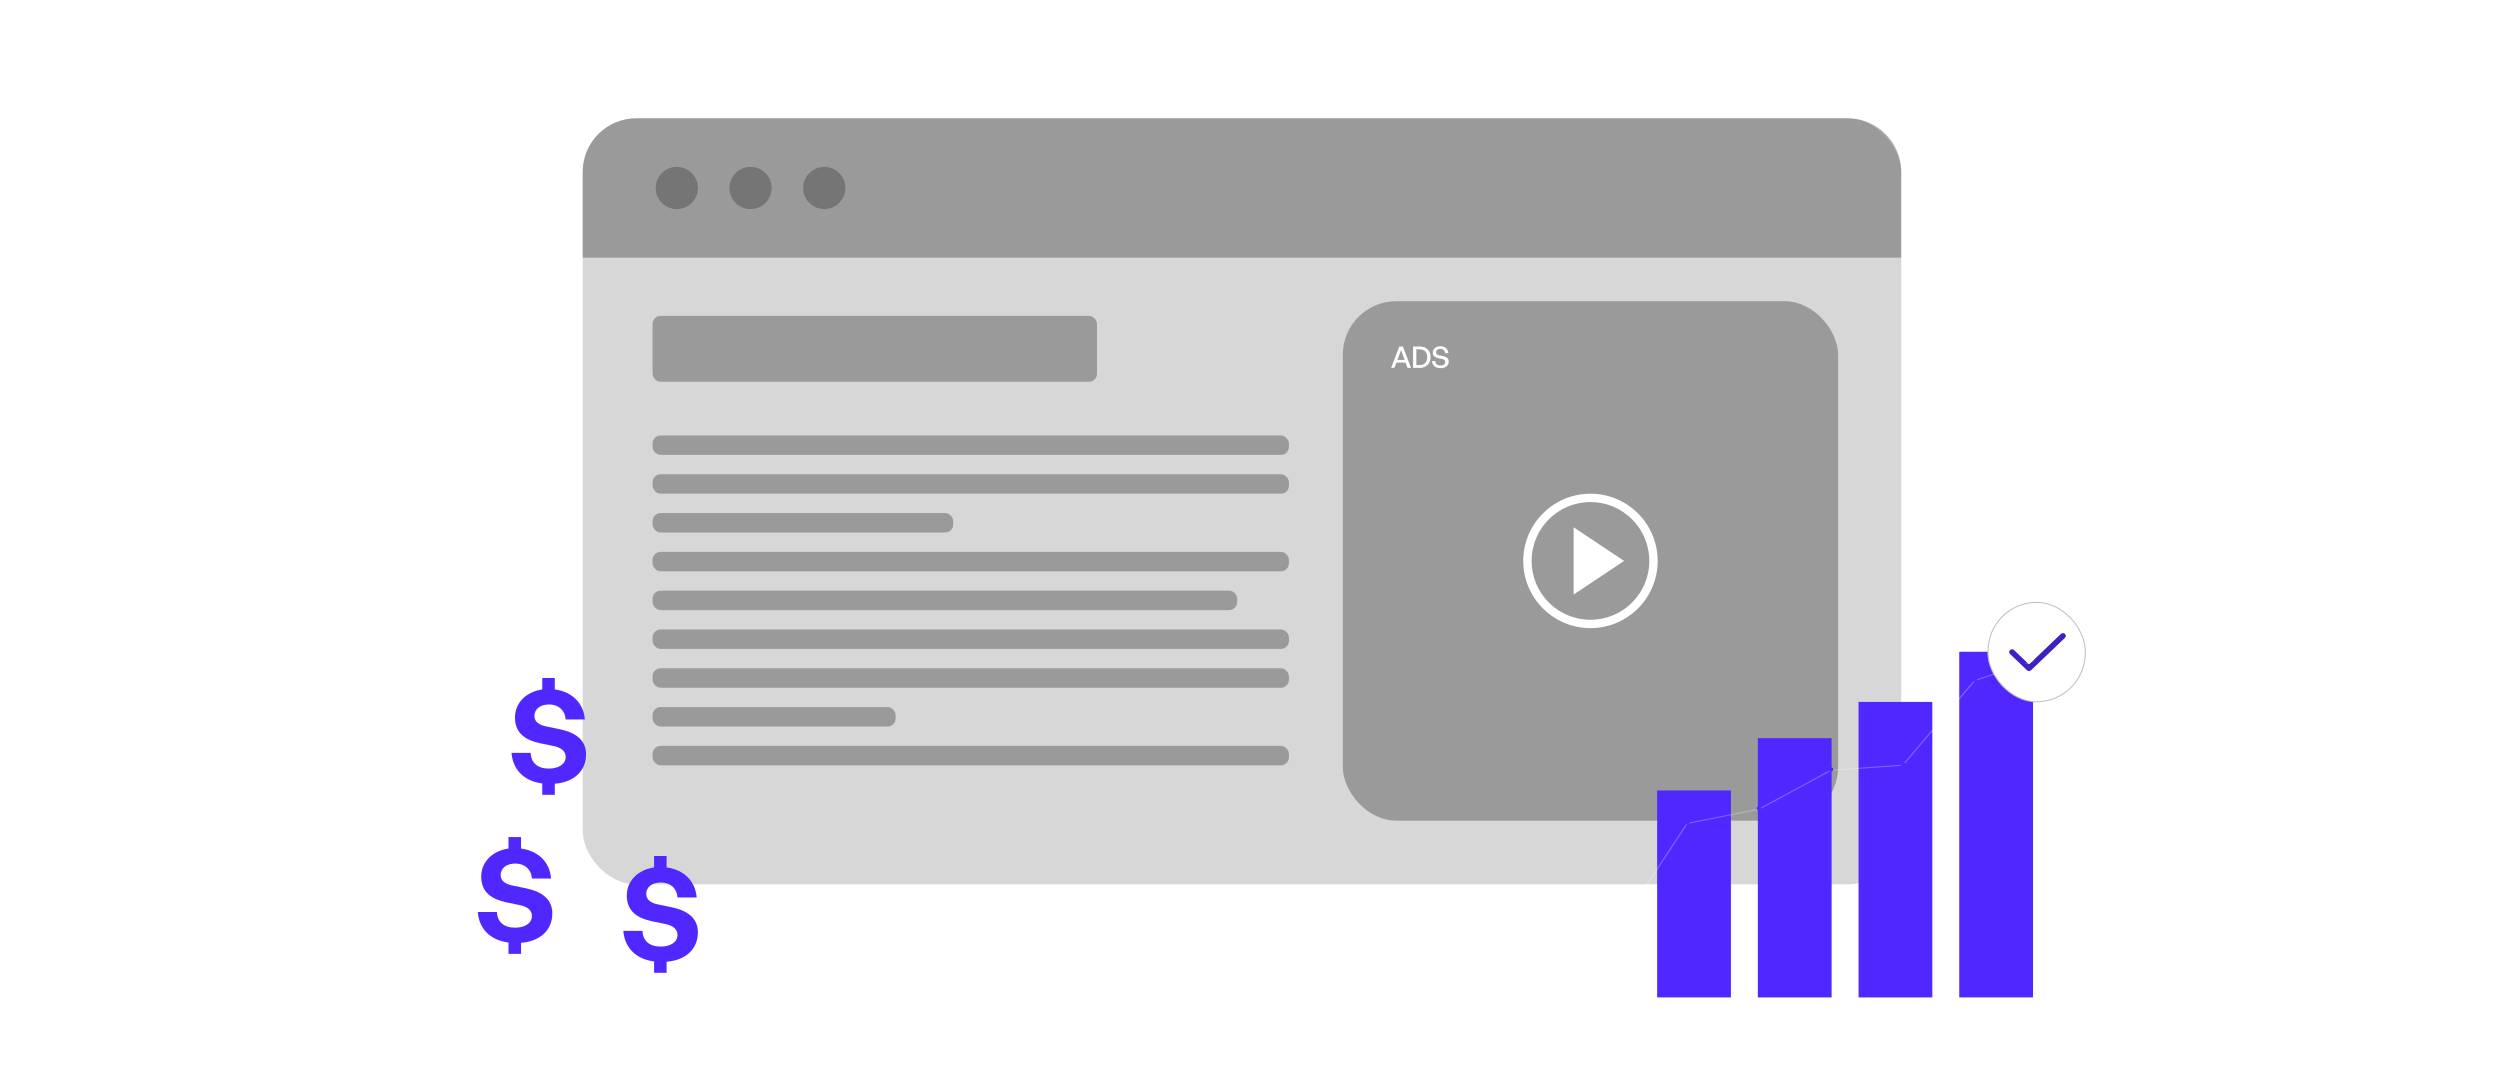 <svg xmlns="http://www.w3.org/2000/svg" xmlns:xlink="http://www.w3.org/1999/xlink" width="769" height="329" viewBox="0 0 769 329" fill="none"><rect width="769" height="329" rx="20" fill="white"></rect><rect x="85.131" y="20.682" width="590.869" height="272.429" fill="url(#pattern0_20_1020)" fill-opacity="0.35"></rect><rect x="179.241" y="36.385" width="405.571" height="235.644" rx="16.489" fill="#3A3A3A" fill-opacity="0.2"></rect><path d="M179.241 52.874C179.241 43.767 186.624 36.385 195.731 36.385H568.323C577.43 36.385 584.812 43.767 584.812 52.874V79.26H179.241V52.874Z" fill="#3F3F3F" fill-opacity="0.4"></path><path d="M208.18 64.315C211.766 64.315 214.673 61.408 214.673 57.822C214.673 54.236 211.766 51.329 208.18 51.329C204.594 51.329 201.688 54.236 201.688 57.822C201.688 61.408 204.594 64.315 208.18 64.315Z" fill="#3F3F3F" fill-opacity="0.4"></path><path d="M230.865 64.315C234.451 64.315 237.358 61.408 237.358 57.822C237.358 54.236 234.451 51.329 230.865 51.329C227.279 51.329 224.372 54.236 224.372 57.822C224.372 61.408 227.279 64.315 230.865 64.315Z" fill="#3F3F3F" fill-opacity="0.4"></path><path d="M253.54 64.315C257.126 64.315 260.033 61.408 260.033 57.822C260.033 54.236 257.126 51.329 253.54 51.329C249.954 51.329 247.047 54.236 247.047 57.822C247.047 61.408 249.954 64.315 253.54 64.315Z" fill="#3F3F3F" fill-opacity="0.4"></path><rect x="413.043" y="92.642" width="152.362" height="159.791" rx="16.489" fill="#3F3F3F" fill-opacity="0.4"></rect><path d="M499.564 172.538L484.054 182.878V162.198L499.564 172.538ZM489.224 151.861C477.818 151.861 468.548 161.132 468.548 172.538C468.548 183.944 477.818 193.214 489.224 193.214C500.63 193.214 509.901 183.944 509.901 172.538C509.901 161.132 500.63 151.861 489.224 151.861ZM489.224 154.439C499.233 154.439 507.323 162.529 507.323 172.538C507.323 182.547 499.233 190.637 489.224 190.637C479.215 190.637 471.125 182.547 471.125 172.538C471.125 162.529 479.215 154.439 489.224 154.439Z" fill="white"></path><rect width="60.438" height="58.719" transform="matrix(-1 0 0 1 470.421 194.925)" fill="url(#pattern1_20_1020)"></rect><path d="M432.961 113.156L432.367 111.528H429.531L428.927 113.156H427.911L430.427 106.588H431.534L434.032 113.156H432.961ZM430.958 107.686L429.833 110.714H432.065L430.958 107.686ZM436.739 113.156H434.662V106.588H436.739C438.834 106.588 440.041 107.924 440.041 109.845C440.041 111.738 438.788 113.156 436.739 113.156ZM435.669 107.457V112.287H436.693C438.203 112.287 439.017 111.354 439.017 109.845C439.017 108.363 438.212 107.457 436.693 107.457H435.669ZM445.623 111.235C445.623 112.379 444.708 113.248 443.116 113.248C441.534 113.248 440.573 112.379 440.491 111.07H441.515C441.561 111.903 442.092 112.443 443.098 112.443C443.931 112.443 444.553 112.049 444.553 111.372C444.553 110.823 444.196 110.549 443.437 110.384L442.485 110.201C441.561 110.018 440.72 109.552 440.72 108.436C440.72 107.329 441.689 106.496 443.052 106.496C444.415 106.496 445.449 107.329 445.531 108.637H444.507C444.452 107.85 443.885 107.301 443.061 107.301C442.211 107.301 441.744 107.805 441.744 108.372C441.744 108.994 442.284 109.213 442.897 109.342L443.866 109.534C444.992 109.762 445.623 110.256 445.623 111.235Z" fill="white"></path><rect x="200.728" y="97.167" width="136.706" height="20.262" rx="2.473" fill="#3F3F3F" fill-opacity="0.4"></rect><rect x="200.728" y="133.946" width="195.749" height="5.979" rx="2.473" fill="#3F3F3F" fill-opacity="0.4"></rect><rect x="200.728" y="145.882" width="195.749" height="5.979" rx="2.473" fill="#3F3F3F" fill-opacity="0.4"></rect><rect x="200.728" y="157.817" width="92.478" height="5.979" rx="2.473" fill="#3F3F3F" fill-opacity="0.4"></rect><rect x="200.728" y="169.754" width="195.749" height="5.979" rx="2.473" fill="#3F3F3F" fill-opacity="0.4"></rect><rect x="200.728" y="181.689" width="179.838" height="5.979" rx="2.473" fill="#3F3F3F" fill-opacity="0.4"></rect><rect x="200.728" y="193.626" width="195.749" height="5.979" rx="2.473" fill="#3F3F3F" fill-opacity="0.4"></rect><rect x="200.728" y="205.562" width="195.749" height="5.979" rx="2.473" fill="#3F3F3F" fill-opacity="0.4"></rect><rect x="200.728" y="217.498" width="74.765" height="5.979" rx="2.473" fill="#3F3F3F" fill-opacity="0.4"></rect><rect x="200.728" y="229.435" width="195.749" height="5.979" rx="2.473" fill="#3F3F3F" fill-opacity="0.4"></rect><path d="M532.427 243.139H509.734V306.801H532.427V243.139Z" fill="#5028FF"></path><path d="M563.405 227.066H540.713V306.809H563.405V227.066Z" fill="#5028FF"></path><path d="M594.382 215.911H571.689V306.81H594.382V215.911Z" fill="#5028FF"></path><path d="M625.359 200.478H602.666V306.8H625.359V200.478Z" fill="#5028FF"></path><g data-figma-bg-blur-radius="10.36"><rect x="611.363" y="185.13" width="30.217" height="30.885" rx="15.108" fill="white"></rect><rect x="611.523" y="185.29" width="29.897" height="30.565" rx="14.948" stroke="#080808" stroke-opacity="0.26" stroke-width="0.32"></rect></g><path d="M635.419 195.798C635.343 195.995 635.211 196.152 635.056 196.299C631.647 199.555 628.239 202.811 624.833 206.069C624.576 206.315 624.29 206.452 623.92 206.366C623.756 206.329 623.618 206.249 623.499 206.135C621.769 204.483 620.038 202.831 618.311 201.175C617.953 200.832 617.957 200.303 618.301 199.983C618.657 199.653 619.18 199.659 619.546 200.009C621.026 201.42 622.505 202.832 623.979 204.248C624.103 204.368 624.164 204.36 624.283 204.246C627.483 201.181 630.688 198.12 633.892 195.058C634.22 194.745 634.586 194.673 634.954 194.844C635.193 194.955 635.326 195.15 635.419 195.377V195.798Z" fill="#5028FF"></path><path d="M634.488 195.172C634.572 195.155 634.668 195.163 634.781 195.216C634.876 195.26 634.945 195.334 635.009 195.468V195.707C634.961 195.801 634.886 195.895 634.772 196.003C631.363 199.258 627.956 202.515 624.55 205.773C624.355 205.96 624.204 206.011 624.013 205.967H624.012C623.928 205.947 623.853 205.907 623.782 205.839C622.052 204.186 620.321 202.535 618.595 200.879C618.401 200.693 618.415 200.436 618.58 200.282C618.77 200.106 619.048 200.1 619.264 200.306C620.743 201.717 622.222 203.128 623.694 204.544C623.761 204.608 623.916 204.751 624.145 204.744C624.308 204.739 624.432 204.659 624.508 204.596L624.566 204.542C627.767 201.478 630.971 198.416 634.176 195.354C634.296 195.24 634.402 195.189 634.488 195.172Z" stroke="#080808" stroke-opacity="0.26" stroke-width="0.82"></path><path d="M625.569 203.096L623 203.955L623.138 204.267L625.707 203.408L625.569 203.096ZM621.361 204.501L607.291 209.201L585.2 235.2L563.132 236.776L541.013 248.741L518.855 253.137L504.714 274.631H491.248V274.965H504.933L519.103 253.429L541.16 249.05L563.256 237.097L585.405 235.517L607.534 209.476L621.499 204.81L621.361 204.497V204.501Z" fill="white" fill-opacity="0.28"></path><path d="M519.707 253C519.707 253.355 519.379 253.638 518.978 253.638C518.578 253.638 518.249 253.351 518.249 253C518.249 252.65 518.578 252.362 518.978 252.362C519.379 252.362 519.707 252.65 519.707 253Z" fill="#5028FF"></path><path d="M541.814 248.613C541.814 248.967 541.485 249.255 541.085 249.255C540.684 249.255 540.355 248.967 540.355 248.613C540.355 248.258 540.684 247.975 541.085 247.975C541.485 247.975 541.814 248.262 541.814 248.613Z" fill="#5028FF"></path><path d="M563.924 236.652C563.924 237.007 563.595 237.29 563.19 237.29C562.785 237.29 562.461 237.002 562.461 236.652C562.461 236.302 562.79 236.01 563.19 236.01C563.591 236.01 563.924 236.298 563.924 236.652Z" fill="#5028FF"></path><path d="M586.035 235.076C586.035 235.43 585.706 235.714 585.305 235.714C584.9 235.714 584.576 235.426 584.576 235.076C584.576 234.721 584.905 234.438 585.305 234.438C585.711 234.438 586.035 234.725 586.035 235.076Z" fill="#5028FF"></path><path d="M608.141 209.057C608.141 209.412 607.812 209.695 607.412 209.695C607.007 209.695 606.678 209.407 606.678 209.057C606.678 208.703 607.007 208.419 607.412 208.419C607.817 208.419 608.141 208.707 608.141 209.057Z" fill="#5028FF"></path><path d="M170.656 244.475H166.799V240.991C161.205 240.278 157.729 236.753 157.348 231.591H163.239C163.324 234.571 165.316 236.417 168.834 236.417C171.758 236.417 174.004 235.116 174.004 232.808C174.004 231.004 172.521 229.954 170.359 229.493L166.036 228.612C161.925 227.688 158.407 225.758 158.407 220.722C158.407 216.19 161.84 212.79 166.799 212.077V208.552H170.656V212.077C175.869 212.748 179.514 216.19 179.896 221.309H174.004C173.835 218.54 171.843 216.693 168.918 216.693C166.206 216.693 164.383 218.078 164.383 220.26C164.383 222.191 166.121 223.072 168.028 223.45L172.267 224.331C177.268 225.38 180.277 227.772 180.277 232.053C180.277 237.047 176.675 240.614 170.656 241.075V244.475Z" fill="#5028FF"></path><path d="M205.051 299.227H201.194V295.743C195.599 295.03 192.124 291.505 191.742 286.343H197.634C197.718 289.323 199.71 291.169 203.228 291.169C206.153 291.169 208.399 289.868 208.399 287.56C208.399 285.756 206.916 284.706 204.754 284.245L200.431 283.363C196.32 282.44 192.802 280.51 192.802 275.474C192.802 270.942 196.235 267.542 201.194 266.829V263.304H205.051V266.829C210.264 267.5 213.909 270.942 214.29 276.061H208.399C208.229 273.292 206.237 271.445 203.313 271.445C200.6 271.445 198.778 272.83 198.778 275.012C198.778 276.943 200.516 277.824 202.423 278.202L206.661 279.083C211.662 280.132 214.672 282.524 214.672 286.805C214.672 291.799 211.069 295.366 205.051 295.827V299.227Z" fill="#5028FF"></path><path d="M160.271 293.409H156.414V289.926C150.82 289.213 147.344 285.687 146.963 280.526H152.854C152.939 283.505 154.931 285.352 158.449 285.352C161.373 285.352 163.62 284.051 163.62 281.743C163.62 279.938 162.136 278.889 159.975 278.427L155.652 277.546C151.54 276.623 148.022 274.692 148.022 269.656C148.022 265.124 151.456 261.725 156.414 261.011V257.486H160.271V261.011C165.485 261.683 169.129 265.124 169.511 270.244H163.62C163.45 267.474 161.458 265.628 158.534 265.628C155.821 265.628 153.999 267.013 153.999 269.195C153.999 271.125 155.736 272.007 157.644 272.384L161.882 273.266C166.883 274.315 169.892 276.707 169.892 280.987C169.892 285.981 166.29 289.548 160.271 290.01V293.409Z" fill="#5028FF"></path><defs><pattern id="pattern0_20_1020" patternContentUnits="objectBoundingBox" width="1" height="1"><use xlink:href="#image0_20_1020" transform="scale(0.001 0.002)"></use></pattern><pattern id="pattern1_20_1020" patternContentUnits="objectBoundingBox" width="1" height="1"><use xlink:href="#image1_20_1020" transform="scale(0.006 0.006)"></use></pattern><clipPath id="bgblur_0_20_1020_clip_path" transform="translate(-601.003 -174.77)"><rect x="611.363" y="185.13" width="30.217" height="30.885" rx="15.108"></rect></clipPath><image id="image0_20_1020" width="1460" height="629" preserveAspectRatio="none"></image><image id="image1_20_1020" width="390" height="390" preserveAspectRatio="none"></image></defs></svg>